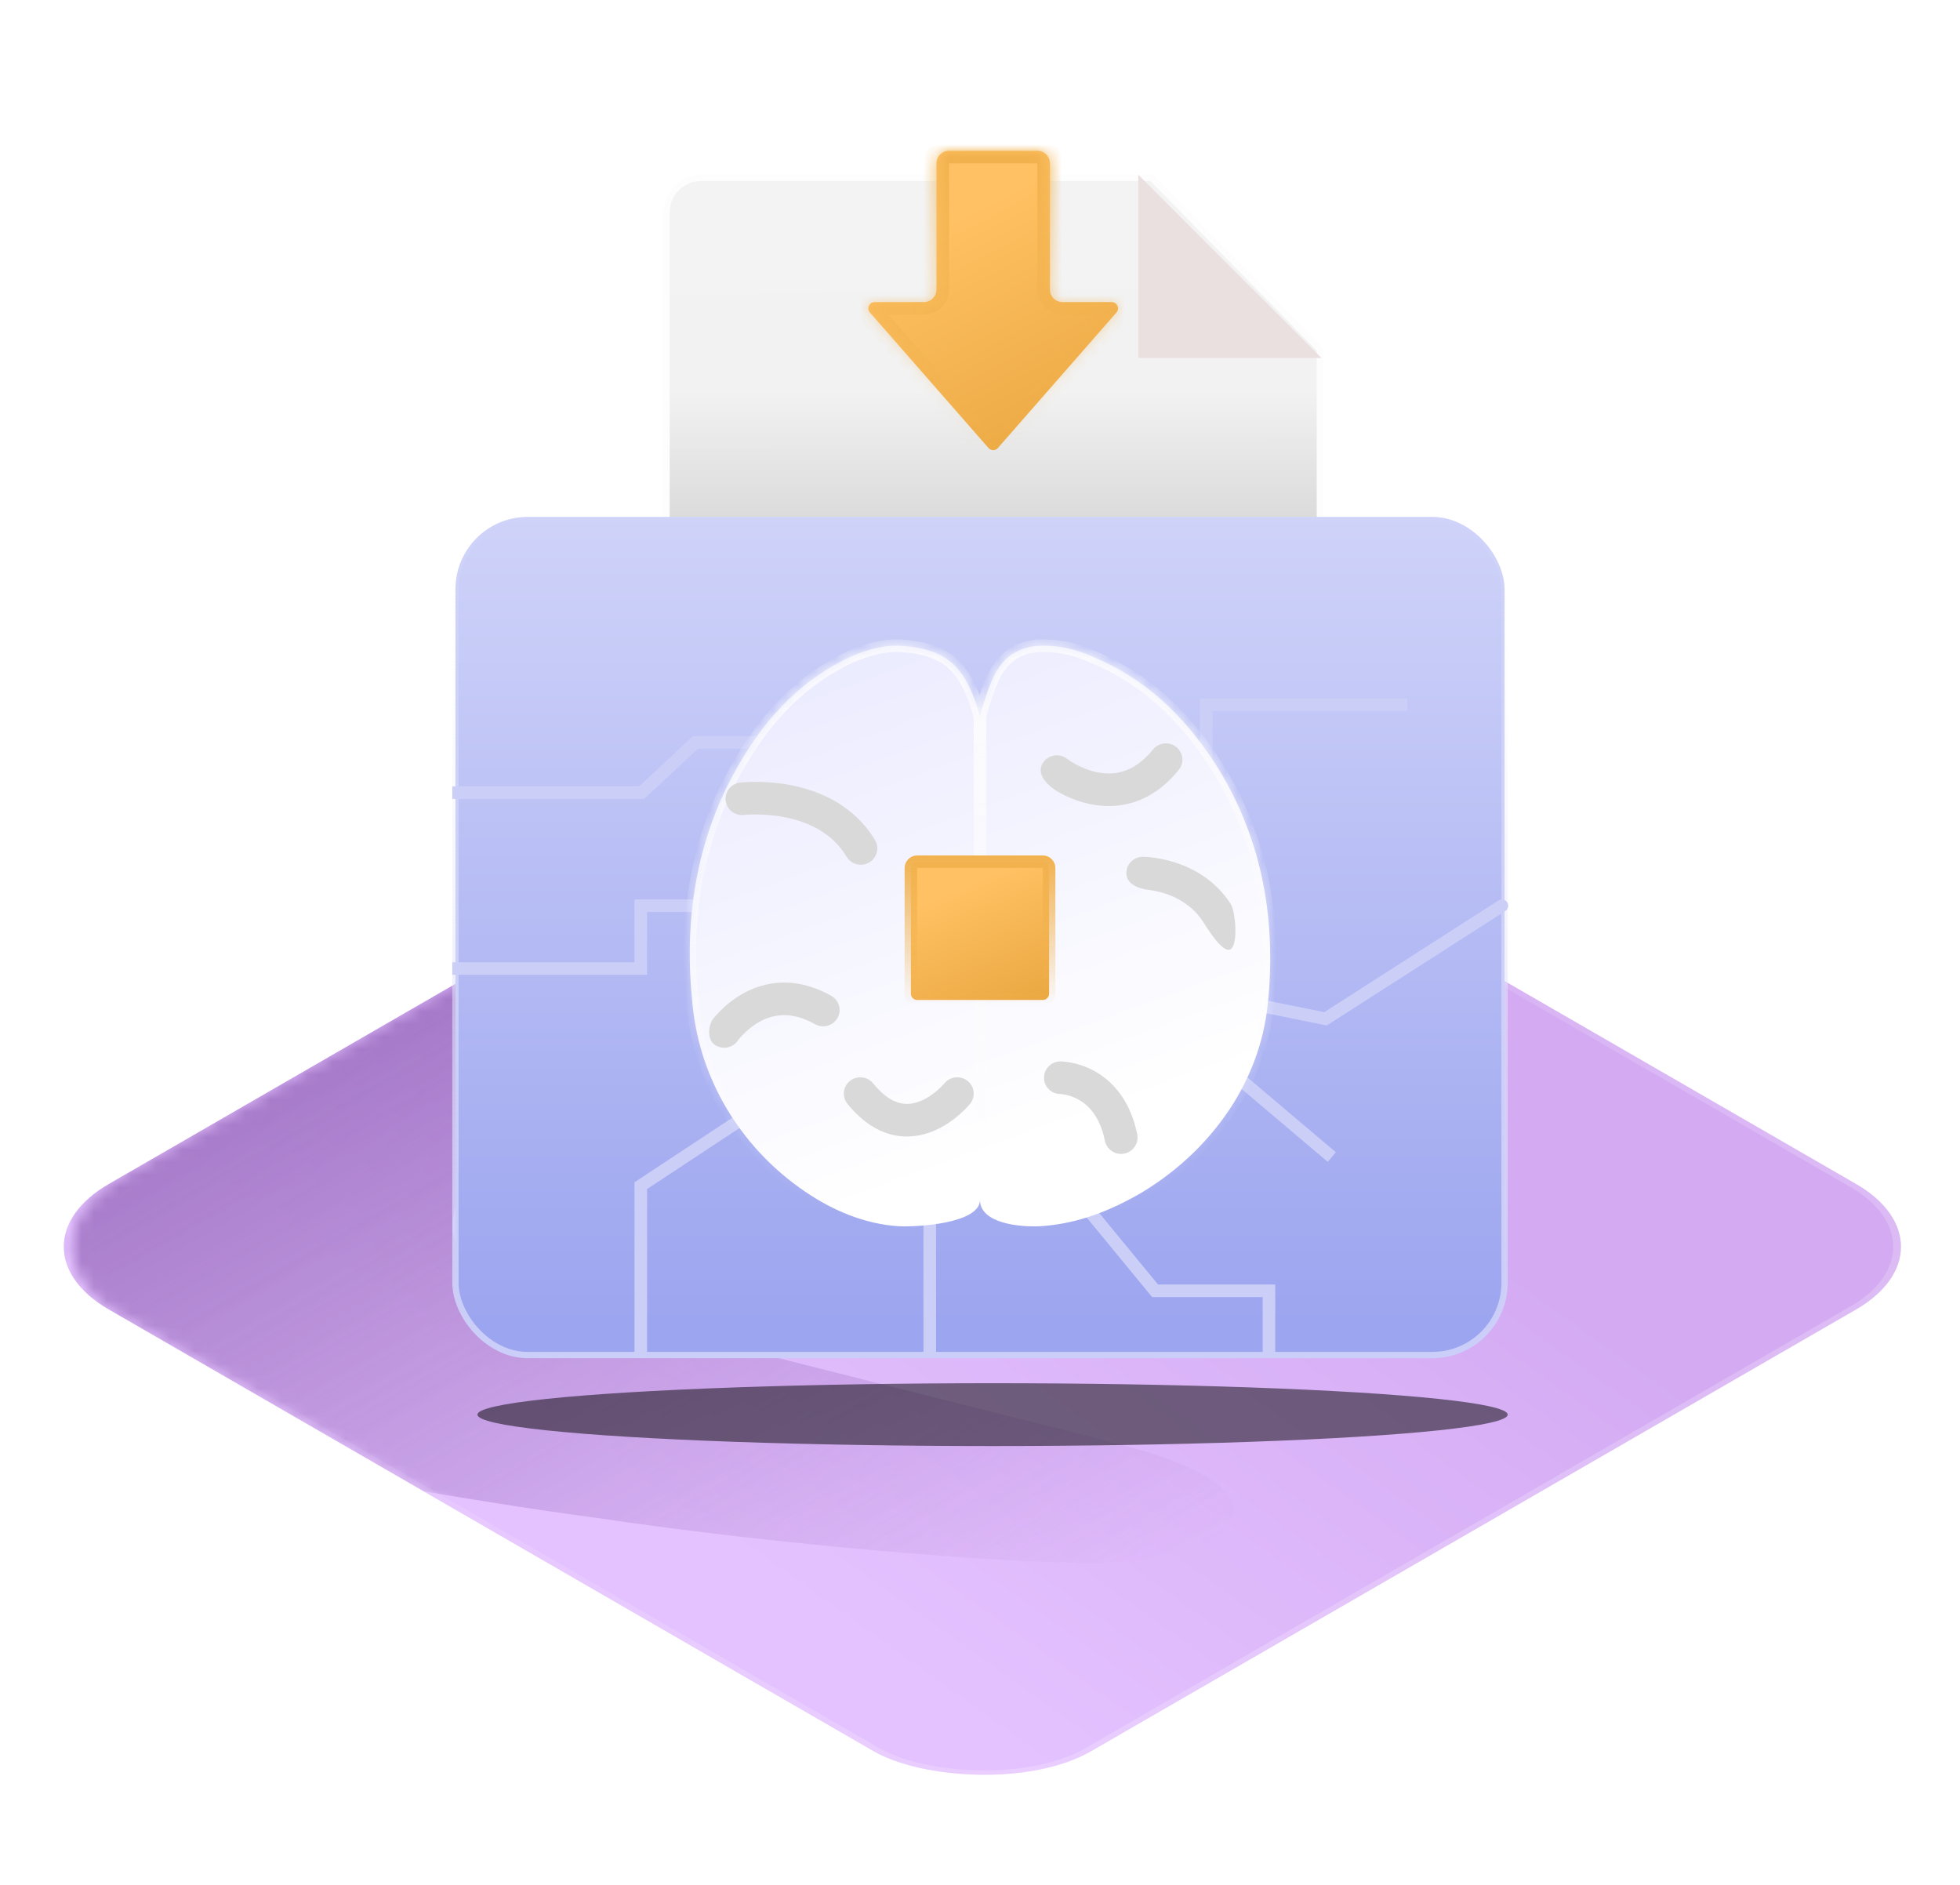 <svg width="156" height="150" viewBox="0 0 156 150" fill="none" xmlns="http://www.w3.org/2000/svg">
<g clip-path="url(#clip0_29597_20684)">
<g filter="url(#filter0_ddiii_29597_20684)">
<g clip-path="url(#clip1_29597_20684)">
<rect width="90.286" height="90.286" rx="10" transform="matrix(0.866 -0.5 0.866 0.5 0 95.216)" fill="url(#paint0_linear_29597_20684)"/>
<g opacity="0.7">
<mask id="mask0_29597_20684" style="mask-type:alpha" maskUnits="userSpaceOnUse" x="5" y="53" width="146" height="85">
<path d="M9.774 100.858C4.376 97.742 4.376 92.69 9.774 89.573L68.418 55.718C73.816 52.602 82.568 52.602 87.966 55.718L146.609 89.573C152.007 92.69 152.007 97.742 146.609 100.858L87.966 134.713C82.568 137.83 73.816 137.83 68.418 134.713L9.774 100.858Z" fill="#074B78"/>
</mask>
<g mask="url(#mask0_29597_20684)">
<path fill-rule="evenodd" clip-rule="evenodd" d="M74.792 107.31C82.021 109.124 87.997 110.624 90.223 111.243C96.369 112.953 98.698 114.98 98.077 116.701C97.168 119.218 92.766 120.609 84.319 120.333C78.793 120.211 62.757 119.064 47.549 116.804C37.19 115.425 25.385 113.249 11.143 110.571C-3.704 106.65 -1.2 101.257 3.916 94.623C9.377 87.423 18.823 77.921 24.855 72.967C29.213 69.348 36.59 64.13 41.407 64.884C44.316 65.413 46.525 67.565 44.785 72.075C44.416 72.925 43.528 75.025 42.451 77.572C40.42 82.374 37.718 88.763 36.563 91.354C34.45 95.886 38.838 98.169 43.354 99.242C51.511 101.468 64.437 104.712 74.792 107.31ZM87.46 92.893C91.632 93.979 95.081 94.877 96.368 95.246C98.186 95.768 99.922 96.736 100.224 96.969C102.055 98.378 100.058 99.875 97.33 100.271C96.236 100.43 94.869 100.482 93.172 100.407C90.009 100.3 80.811 99.537 72.065 98.141C66.111 97.283 59.313 95.959 51.111 94.332C42.538 91.989 43.863 88.92 46.656 85.159C49.635 81.076 54.849 75.704 58.2 72.91C58.331 72.799 58.465 72.686 58.601 72.57C60.975 70.556 64.083 67.919 67.507 68.396C69.299 68.646 70.489 69.964 69.584 72.533C69.39 73.017 68.924 74.212 68.359 75.662C67.294 78.396 65.877 82.033 65.268 83.508C64.15 86.086 66.707 87.422 69.312 88.066C74.024 89.394 81.484 91.337 87.46 92.893Z" fill="url(#paint1_linear_29597_20684)"/>
</g>
</g>
<g filter="url(#filter1_f_29597_20684)">
<ellipse cx="79" cy="108.577" rx="41" ry="2.5" fill="black" fill-opacity="0.5"/>
</g>
</g>
<rect x="0.433" width="89.786" height="89.786" rx="9.75" transform="matrix(0.866 -0.5 0.866 0.5 0.058 95.432)" stroke="url(#paint2_linear_29597_20684)" stroke-opacity="0.2" stroke-width="0.5"/>
</g>
<path d="M53.05 16.907C53.05 15.388 54.281 14.157 55.8 14.157H91.672L105.05 27.802V82.307C105.05 83.826 103.819 85.057 102.3 85.057H55.8C54.281 85.057 53.05 83.826 53.05 82.307V16.907Z" fill="url(#paint3_linear_29597_20684)"/>
<path d="M53.05 16.907C53.05 15.388 54.281 14.157 55.8 14.157H91.672L105.05 27.802V82.307C105.05 83.826 103.819 85.057 102.3 85.057H55.8C54.281 85.057 53.05 83.826 53.05 82.307V16.907Z" fill="url(#paint4_linear_29597_20684)" fill-opacity="0.2"/>
<path d="M53.05 16.907C53.05 15.388 54.281 14.157 55.8 14.157H91.672L105.05 27.802V82.307C105.05 83.826 103.819 85.057 102.3 85.057H55.8C54.281 85.057 53.05 83.826 53.05 82.307V16.907Z" stroke="#FDFDFD" stroke-width="0.5"/>
<path d="M90.6 13.907V28.487H105.18" fill="#EAE0E0"/>
<path d="M57 44.356H93.75" stroke="#D5D5D5" stroke-miterlimit="10" stroke-linecap="round" stroke-linejoin="round"/>
<path d="M56.49 56.957H93.75" stroke="#D5D5D5" stroke-miterlimit="10" stroke-linecap="round" stroke-linejoin="round"/>
<path d="M56.49 63.257H93.75" stroke="#D5D5D5" stroke-miterlimit="10" stroke-linecap="round" stroke-linejoin="round"/>
<path d="M57.51 69.556H76.95" stroke="#D5D5D5" stroke-miterlimit="10" stroke-linecap="round" stroke-linejoin="round"/>
<rect x="36.25" y="41.136" width="83.5" height="66.7" rx="5.75" fill="url(#paint5_linear_29597_20684)" stroke="url(#paint6_linear_29597_20684)" stroke-width="0.5"/>
<path d="M51 108.078V94.356L59 89.078" stroke="#CBCFF8"/>
<path d="M36 63.078H51.071L55.357 59.078L65 59.078" stroke="#CBCFF8"/>
<path d="M36 77.078H51V72.078L66 72.078" stroke="#CBCFF8"/>
<path d="M88 62.078L96 60.694V56.078L112 56.078" stroke="#CBCFF8"/>
<path d="M74 108.078V95.372L77.5 92.725L81 90.078" stroke="#CBCFF8"/>
<path d="M101 108.078V102.721H91.933L84 93.078" stroke="#CBCFF8"/>
<path d="M93 81.078L106 92.078" stroke="#CBCFF8"/>
<path d="M119.54 72.078L105.5 81.078L100.56 80.078L93 71.078" stroke="#CBCFF8" stroke-linecap="round"/>
<mask id="path-21-inside-1_29597_20684" fill="white">
<path fill-rule="evenodd" clip-rule="evenodd" d="M78.192 56.273C78.176 56.326 78.159 56.378 78.143 56.431C78.049 56.729 78 57.04 78 57.352V95.486C78 97.374 81.199 97.674 82.844 97.58C85.769 97.391 88.42 96.352 90.979 94.841C93.904 93.047 96.372 90.686 98.2 87.759C99.754 85.209 100.668 82.565 100.942 79.544C101.582 72.745 100.302 66.323 96.646 60.658C94.178 56.88 91.07 53.953 86.957 52.253C85.495 51.592 84.032 51.309 82.479 51.403C79.619 51.732 78.934 53.913 78.192 56.273ZM71.444 97.579C72.932 97.674 78 97.378 78 95.486V57.411C78 57.127 77.96 56.844 77.876 56.573C76.853 53.266 75.525 51.639 71.774 51.4C70.369 51.306 69.047 51.684 67.724 52.252C64.005 53.955 61.112 56.889 58.963 60.579C55.574 66.257 54.416 72.692 55.078 79.505C55.326 82.533 56.152 85.183 57.557 87.738C59.211 90.671 61.442 93.037 64.087 94.835C66.319 96.349 68.799 97.39 71.444 97.579Z"/>
</mask>
<path fill-rule="evenodd" clip-rule="evenodd" d="M78.192 56.273C78.176 56.326 78.159 56.378 78.143 56.431C78.049 56.729 78 57.04 78 57.352V95.486C78 97.374 81.199 97.674 82.844 97.58C85.769 97.391 88.42 96.352 90.979 94.841C93.904 93.047 96.372 90.686 98.2 87.759C99.754 85.209 100.668 82.565 100.942 79.544C101.582 72.745 100.302 66.323 96.646 60.658C94.178 56.88 91.07 53.953 86.957 52.253C85.495 51.592 84.032 51.309 82.479 51.403C79.619 51.732 78.934 53.913 78.192 56.273ZM71.444 97.579C72.932 97.674 78 97.378 78 95.486V57.411C78 57.127 77.96 56.844 77.876 56.573C76.853 53.266 75.525 51.639 71.774 51.4C70.369 51.306 69.047 51.684 67.724 52.252C64.005 53.955 61.112 56.889 58.963 60.579C55.574 66.257 54.416 72.692 55.078 79.505C55.326 82.533 56.152 85.183 57.557 87.738C59.211 90.671 61.442 93.037 64.087 94.835C66.319 96.349 68.799 97.39 71.444 97.579Z" fill="url(#paint7_linear_29597_20684)"/>
<path d="M78.192 56.273L77.715 56.123L77.715 56.123L78.192 56.273ZM82.844 97.58L82.873 98.079L82.876 98.079L82.844 97.58ZM90.979 94.841L91.233 95.272L91.24 95.267L90.979 94.841ZM98.2 87.759L98.624 88.024L98.627 88.019L98.2 87.759ZM100.942 79.544L100.444 79.497L100.444 79.498L100.942 79.544ZM96.646 60.658L97.066 60.386L97.065 60.384L96.646 60.658ZM86.957 52.253L86.751 52.709L86.759 52.712L86.766 52.715L86.957 52.253ZM82.479 51.403L82.448 50.904L82.435 50.905L82.422 50.907L82.479 51.403ZM71.444 97.579L71.408 98.078L71.412 98.078L71.444 97.579ZM71.774 51.4L71.741 51.899L71.743 51.899L71.774 51.4ZM67.724 52.252L67.527 51.792L67.516 51.797L67.724 52.252ZM58.963 60.579L59.392 60.836L59.395 60.831L58.963 60.579ZM55.078 79.505L55.576 79.464L55.575 79.457L55.078 79.505ZM57.557 87.738L57.119 87.979L57.122 87.983L57.557 87.738ZM64.087 94.835L63.806 95.249L63.807 95.249L64.087 94.835ZM78.143 56.431L77.666 56.281L78.143 56.431ZM78.62 56.581C78.636 56.528 78.653 56.475 78.669 56.423L77.715 56.123C77.699 56.176 77.682 56.228 77.666 56.281L78.62 56.581ZM78.5 95.486V57.352H77.5V95.486H78.5ZM82.816 97.081C82.027 97.126 80.878 97.074 79.948 96.797C78.976 96.508 78.5 96.067 78.5 95.486H77.5C77.5 96.793 78.623 97.446 79.662 97.756C80.743 98.077 82.017 98.128 82.873 98.079L82.816 97.081ZM90.725 94.411C88.209 95.896 85.635 96.898 82.812 97.081L82.876 98.079C85.903 97.883 88.63 96.808 91.233 95.272L90.725 94.411ZM97.776 87.494C95.992 90.351 93.582 92.658 90.718 94.415L91.24 95.267C94.226 93.436 96.752 91.022 98.624 88.024L97.776 87.494ZM100.444 79.498C100.177 82.44 99.289 85.011 97.773 87.499L98.627 88.019C100.218 85.408 101.158 82.691 101.44 79.589L100.444 79.498ZM96.226 60.929C99.813 66.487 101.075 72.793 100.444 79.497L101.44 79.59C102.088 72.696 100.791 66.16 97.066 60.386L96.226 60.929ZM86.766 52.715C90.766 54.368 93.802 57.218 96.227 60.931L97.065 60.384C94.555 56.543 91.375 53.538 87.148 51.791L86.766 52.715ZM82.509 51.903C83.977 51.813 85.359 52.08 86.751 52.709L87.163 51.798C85.631 51.105 84.088 50.805 82.448 50.904L82.509 51.903ZM78.669 56.423C79.046 55.224 79.382 54.17 79.95 53.365C80.492 52.596 81.252 52.047 82.536 51.9L82.422 50.907C80.846 51.088 79.834 51.794 79.133 52.788C78.457 53.746 78.08 54.963 77.715 56.123L78.669 56.423ZM77.5 95.486C77.5 95.698 77.367 95.938 76.932 96.193C76.503 96.445 75.885 96.643 75.179 96.788C73.773 97.077 72.179 97.125 71.475 97.08L71.412 98.078C72.197 98.128 73.88 98.076 75.38 97.767C76.128 97.614 76.87 97.389 77.438 97.056C77.999 96.726 78.5 96.22 78.5 95.486H77.5ZM77.5 57.411V95.486H78.5V57.411H77.5ZM71.743 51.899C73.55 52.014 74.694 52.458 75.51 53.205C76.339 53.963 76.894 55.091 77.399 56.721L78.354 56.425C77.835 54.747 77.215 53.409 76.185 52.467C75.144 51.514 73.749 51.025 71.806 50.901L71.743 51.899ZM67.921 52.712C69.211 52.158 70.448 51.812 71.741 51.899L71.808 50.901C70.29 50.799 68.883 51.211 67.527 51.793L67.921 52.712ZM59.395 60.831C61.504 57.209 64.326 54.358 67.932 52.707L67.516 51.797C63.684 53.553 60.72 56.568 58.531 60.328L59.395 60.831ZM55.575 79.457C54.923 72.732 56.066 66.408 59.392 60.836L58.533 60.323C55.081 66.107 53.91 72.652 54.58 79.553L55.575 79.457ZM57.995 87.497C56.623 85.002 55.818 82.421 55.576 79.464L54.579 79.546C54.833 82.646 55.681 85.364 57.119 87.979L57.995 87.497ZM64.368 94.422C61.785 92.666 59.607 90.357 57.993 87.493L57.122 87.983C58.814 90.986 61.099 93.409 63.806 95.249L64.368 94.422ZM71.48 97.081C68.944 96.899 66.547 95.9 64.368 94.421L63.807 95.249C66.091 96.799 68.654 97.881 71.408 98.078L71.48 97.081ZM78.5 57.411C78.5 57.082 78.454 56.748 78.354 56.425L77.399 56.721C77.467 56.94 77.5 57.173 77.5 57.411H78.5ZM77.666 56.281C77.557 56.626 77.5 56.987 77.5 57.352H78.5C78.5 57.092 78.541 56.832 78.62 56.581L77.666 56.281Z" fill="url(#paint8_linear_29597_20684)" mask="url(#path-21-inside-1_29597_20684)"/>
<path d="M73 68.578H83C83.276 68.578 83.5 68.802 83.5 69.078V79.078C83.5 79.354 83.276 79.578 83 79.578H73C72.724 79.578 72.5 79.354 72.5 79.078V69.078C72.5 68.802 72.724 68.578 73 68.578Z" fill="url(#paint9_linear_29597_20684)" stroke="url(#paint10_linear_29597_20684)"/>
<path fill-rule="evenodd" clip-rule="evenodd" d="M59.219 64.854L59.222 64.854L59.261 64.85C59.299 64.846 59.359 64.841 59.439 64.836C59.6 64.825 59.84 64.814 60.139 64.814C60.742 64.814 61.568 64.859 62.467 65.036C64.283 65.393 66.228 66.25 67.382 68.179C67.75 68.796 68.555 69 69.179 68.636C69.803 68.272 70.01 67.476 69.642 66.859C67.96 64.045 65.18 62.925 62.98 62.492C61.871 62.273 60.866 62.22 60.139 62.22C59.775 62.22 59.476 62.233 59.264 62.247C59.157 62.254 59.073 62.262 59.012 62.267L58.939 62.275L58.917 62.277L58.909 62.278L58.906 62.278C58.906 62.278 58.904 62.279 59.062 63.566L58.906 62.278C58.187 62.364 57.672 63.011 57.759 63.722C57.846 64.433 58.5 64.939 59.219 64.854Z" fill="#D9D9D9"/>
<path fill-rule="evenodd" clip-rule="evenodd" d="M58.721 82.813L58.72 82.816L58.732 82.799C58.746 82.78 58.771 82.747 58.806 82.703C58.877 82.614 58.989 82.483 59.137 82.329C59.438 82.019 59.872 81.639 60.414 81.334C61.44 80.757 62.91 80.399 64.859 81.503C65.488 81.859 66.29 81.643 66.651 81.022C67.011 80.4 66.793 79.608 66.164 79.251C63.29 77.625 60.823 78.12 59.117 79.079C58.293 79.542 57.663 80.1 57.241 80.536C57.028 80.756 56.863 80.95 56.748 81.093C56.436 81.482 56.198 82.685 56.899 83.156C57.498 83.558 58.314 83.405 58.721 82.813Z" fill="#D9D9D9"/>
<path fill-rule="evenodd" clip-rule="evenodd" d="M67.653 86.017C68.219 85.569 69.045 85.66 69.498 86.219C70.327 87.243 71.06 87.642 71.624 87.781C72.189 87.921 72.74 87.838 73.272 87.619C73.814 87.396 74.293 87.047 74.65 86.732C74.825 86.578 74.96 86.441 75.049 86.345C75.094 86.298 75.126 86.261 75.145 86.239L75.164 86.217C75.617 85.658 76.441 85.57 77.007 86.017C77.573 86.464 77.665 87.281 77.212 87.84L77.21 87.842L77.208 87.845L77.203 87.851C77.131 87.938 77.055 88.022 76.978 88.105C76.841 88.251 76.646 88.449 76.398 88.667C75.911 89.097 75.185 89.641 74.281 90.014C73.366 90.39 72.229 90.605 70.987 90.298C69.743 89.99 68.547 89.198 67.448 87.84C66.995 87.281 67.087 86.464 67.653 86.017Z" fill="#D9D9D9"/>
<path fill-rule="evenodd" clip-rule="evenodd" d="M93.617 59.441C94.183 59.889 94.275 60.705 93.822 61.265C92.715 62.633 91.48 63.451 90.212 63.849C88.953 64.245 87.75 64.201 86.736 63.986C85.728 63.772 84.88 63.386 84.291 63.061C83.566 62.66 82.275 61.607 83.093 60.597C83.546 60.038 84.372 59.947 84.938 60.394L84.935 60.392L84.958 60.41C84.982 60.427 85.022 60.456 85.077 60.494C85.188 60.569 85.356 60.677 85.572 60.796C86.008 61.037 86.607 61.306 87.286 61.449C87.96 61.592 88.686 61.607 89.416 61.377C90.137 61.151 90.951 60.658 91.772 59.644C92.225 59.085 93.051 58.994 93.617 59.441Z" fill="#D9D9D9"/>
<path fill-rule="evenodd" clip-rule="evenodd" d="M89.647 69.483C89.647 68.767 90.235 68.186 90.96 68.186L90.965 68.186L90.971 68.186L90.988 68.186L91.039 68.187C91.08 68.188 91.135 68.19 91.204 68.194C91.34 68.202 91.529 68.216 91.759 68.245C92.216 68.302 92.845 68.416 93.549 68.643C94.953 69.096 96.724 70.028 97.95 71.931C98.339 72.536 98.561 75.151 97.95 75.536C97.338 75.92 96.124 73.928 95.735 73.324C94.794 71.862 93.135 71.032 91.429 70.819C90.691 70.727 89.647 70.399 89.647 69.483Z" fill="#D9D9D9"/>
<path fill-rule="evenodd" clip-rule="evenodd" d="M83.093 85.765C83.093 85.049 83.68 84.468 84.405 84.468V85.765C84.405 84.468 84.405 84.468 84.405 84.468L84.409 84.468L84.412 84.468L84.421 84.468L84.443 84.468L84.503 84.47C84.551 84.472 84.613 84.476 84.688 84.482C84.837 84.495 85.04 84.52 85.281 84.568C85.76 84.662 86.407 84.85 87.092 85.227C88.51 86.005 89.956 87.516 90.515 90.275C90.657 90.978 90.196 91.661 89.485 91.802C88.774 91.942 88.082 91.487 87.94 90.784C87.534 88.779 86.569 87.907 85.817 87.494C85.418 87.275 85.04 87.165 84.766 87.111C84.63 87.085 84.523 87.072 84.458 87.066C84.426 87.064 84.404 87.062 84.395 87.062L84.391 87.062C83.673 87.055 83.093 86.477 83.093 85.765Z" fill="#D9D9D9"/>
<g filter="url(#filter2_d_29597_20684)">
<mask id="path-26-inside-2_29597_20684" fill="white">
<path fill-rule="evenodd" clip-rule="evenodd" d="M83.565 11C83.565 10.448 83.117 10 82.565 10H75.534C74.982 10 74.534 10.448 74.534 11V21.041C74.534 21.593 74.087 22.041 73.534 22.041H69.616C69.186 22.041 68.957 22.547 69.24 22.87L78.673 33.651C78.873 33.879 79.227 33.879 79.426 33.651L88.859 22.87C89.142 22.547 88.913 22.041 88.483 22.041H84.565C84.012 22.041 83.565 21.593 83.565 21.041V11Z"/>
</mask>
<path fill-rule="evenodd" clip-rule="evenodd" d="M83.565 11C83.565 10.448 83.117 10 82.565 10H75.534C74.982 10 74.534 10.448 74.534 11V21.041C74.534 21.593 74.087 22.041 73.534 22.041H69.616C69.186 22.041 68.957 22.547 69.24 22.87L78.673 33.651C78.873 33.879 79.227 33.879 79.426 33.651L88.859 22.87C89.142 22.547 88.913 22.041 88.483 22.041H84.565C84.012 22.041 83.565 21.593 83.565 21.041V11Z" fill="url(#paint11_linear_29597_20684)"/>
<path d="M69.24 22.87L68.487 23.529H68.487L69.24 22.87ZM78.673 33.651L77.921 34.31H77.921L78.673 33.651ZM79.426 33.651L80.178 34.31H80.178L79.426 33.651ZM88.859 22.87L88.107 22.212V22.212L88.859 22.87ZM82.565 11V11H84.565C84.565 9.895 83.669 9 82.565 9V11ZM75.534 11H82.565V9H75.534V11ZM75.534 11H75.534V9C74.43 9 73.534 9.895 73.534 11H75.534ZM75.534 21.041V11H73.534V21.041H75.534ZM73.534 21.041H69.616V23.041H73.534V21.041ZM69.616 21.041C68.327 21.041 67.639 22.559 68.487 23.529L69.992 22.212C70.275 22.535 70.046 23.041 69.616 23.041V21.041ZM68.487 23.529L77.921 34.31L79.426 32.993L69.992 22.212L68.487 23.529ZM77.921 34.31C78.518 34.993 79.581 34.993 80.178 34.31L78.673 32.993C78.873 32.765 79.227 32.765 79.426 32.993L77.921 34.31ZM80.178 34.31L89.612 23.529L88.107 22.212L78.673 32.993L80.178 34.31ZM89.612 23.529C90.461 22.559 89.772 21.041 88.483 21.041V23.041C88.053 23.041 87.824 22.535 88.107 22.212L89.612 23.529ZM88.483 21.041H84.565V23.041H88.483V21.041ZM82.565 11V21.041H84.565V11H82.565ZM84.565 21.041H82.565C82.565 22.145 83.46 23.041 84.565 23.041V21.041ZM73.534 21.041V23.041C74.639 23.041 75.534 22.145 75.534 21.041H73.534Z" fill="url(#paint12_linear_29597_20684)" mask="url(#path-26-inside-2_29597_20684)"/>
</g>
</g>
<defs>
<filter id="filter0_ddiii_29597_20684" x="-5" y="49.076" width="166.384" height="100.279" filterUnits="userSpaceOnUse" color-interpolation-filters="sRGB">
<feFlood flood-opacity="0" result="BackgroundImageFix"/>
<feColorMatrix in="SourceAlpha" type="matrix" values="0 0 0 0 0 0 0 0 0 0 0 0 0 0 0 0 0 0 127 0" result="hardAlpha"/>
<feOffset dy="4"/>
<feGaussianBlur stdDeviation="2.5"/>
<feComposite in2="hardAlpha" operator="out"/>
<feColorMatrix type="matrix" values="0 0 0 0 0 0 0 0 0 0 0 0 0 0 0 0 0 0 0.3 0"/>
<feBlend mode="normal" in2="BackgroundImageFix" result="effect1_dropShadow_29597_20684"/>
<feColorMatrix in="SourceAlpha" type="matrix" values="0 0 0 0 0 0 0 0 0 0 0 0 0 0 0 0 0 0 127 0" result="hardAlpha"/>
<feOffset dy="1"/>
<feGaussianBlur stdDeviation="0.5"/>
<feComposite in2="hardAlpha" operator="out"/>
<feColorMatrix type="matrix" values="0 0 0 0 0 0 0 0 0 0 0 0 0 0 0 0 0 0 0.2 0"/>
<feBlend mode="normal" in2="effect1_dropShadow_29597_20684" result="effect2_dropShadow_29597_20684"/>
<feBlend mode="normal" in="SourceGraphic" in2="effect2_dropShadow_29597_20684" result="shape"/>
<feColorMatrix in="SourceAlpha" type="matrix" values="0 0 0 0 0 0 0 0 0 0 0 0 0 0 0 0 0 0 127 0" result="hardAlpha"/>
<feOffset dy="2"/>
<feGaussianBlur stdDeviation="2"/>
<feComposite in2="hardAlpha" operator="arithmetic" k2="-1" k3="1"/>
<feColorMatrix type="matrix" values="0 0 0 0 0 0 0 0 0 0 0 0 0 0 0 0 0 0 0.1 0"/>
<feBlend mode="normal" in2="shape" result="effect3_innerShadow_29597_20684"/>
<feColorMatrix in="SourceAlpha" type="matrix" values="0 0 0 0 0 0 0 0 0 0 0 0 0 0 0 0 0 0 127 0" result="hardAlpha"/>
<feOffset dy="1"/>
<feGaussianBlur stdDeviation="0.5"/>
<feComposite in2="hardAlpha" operator="arithmetic" k2="-1" k3="1"/>
<feColorMatrix type="matrix" values="0 0 0 0 1 0 0 0 0 1 0 0 0 0 1 0 0 0 0.25 0"/>
<feBlend mode="normal" in2="effect3_innerShadow_29597_20684" result="effect4_innerShadow_29597_20684"/>
<feColorMatrix in="SourceAlpha" type="matrix" values="0 0 0 0 0 0 0 0 0 0 0 0 0 0 0 0 0 0 127 0" result="hardAlpha"/>
<feOffset dy="-4"/>
<feGaussianBlur stdDeviation="0.5"/>
<feComposite in2="hardAlpha" operator="arithmetic" k2="-1" k3="1"/>
<feColorMatrix type="matrix" values="0 0 0 0 1 0 0 0 0 1 0 0 0 0 1 0 0 0 0.3 0"/>
<feBlend mode="normal" in2="effect4_innerShadow_29597_20684" result="effect5_innerShadow_29597_20684"/>
</filter>
<filter id="filter1_f_29597_20684" x="34" y="102.077" width="90" height="13" filterUnits="userSpaceOnUse" color-interpolation-filters="sRGB">
<feFlood flood-opacity="0" result="BackgroundImageFix"/>
<feBlend mode="normal" in="SourceGraphic" in2="BackgroundImageFix" result="shape"/>
<feGaussianBlur stdDeviation="2" result="effect1_foregroundBlur_29597_20684"/>
</filter>
<filter id="filter2_d_29597_20684" x="66.115" y="9" width="25.869" height="29.822" filterUnits="userSpaceOnUse" color-interpolation-filters="sRGB">
<feFlood flood-opacity="0" result="BackgroundImageFix"/>
<feColorMatrix in="SourceAlpha" type="matrix" values="0 0 0 0 0 0 0 0 0 0 0 0 0 0 0 0 0 0 127 0" result="hardAlpha"/>
<feOffset dy="2"/>
<feGaussianBlur stdDeviation="1.5"/>
<feComposite in2="hardAlpha" operator="out"/>
<feColorMatrix type="matrix" values="0 0 0 0 0 0 0 0 0 0 0 0 0 0 0 0 0 0 0.25 0"/>
<feBlend mode="normal" in2="BackgroundImageFix" result="effect1_dropShadow_29597_20684"/>
<feBlend mode="normal" in="SourceGraphic" in2="effect1_dropShadow_29597_20684" result="shape"/>
</filter>
<linearGradient id="paint0_linear_29597_20684" x1="74.173" y1="15.892" x2="11.346" y2="9.172" gradientUnits="userSpaceOnUse">
<stop stop-color="#D4ABF3"/>
<stop offset="0.958" stop-color="#E4C2FF"/>
</linearGradient>
<linearGradient id="paint1_linear_29597_20684" x1="16.397" y1="76.841" x2="54.472" y2="142.795" gradientUnits="userSpaceOnUse">
<stop stop-color="#8351AA"/>
<stop offset="1" stop-color="#9566BA" stop-opacity="0"/>
</linearGradient>
<linearGradient id="paint2_linear_29597_20684" x1="68.521" y1="90.286" x2="68.521" y2="0" gradientUnits="userSpaceOnUse">
<stop stop-color="white"/>
<stop offset="1" stop-color="white" stop-opacity="0"/>
</linearGradient>
<linearGradient id="paint3_linear_29597_20684" x1="78" y1="17.057" x2="78.773" y2="77.947" gradientUnits="userSpaceOnUse">
<stop stop-color="#F3F3F3"/>
<stop offset="1" stop-color="#EEEEEE"/>
</linearGradient>
<linearGradient id="paint4_linear_29597_20684" x1="79" y1="53.578" x2="79" y2="31.078" gradientUnits="userSpaceOnUse">
<stop/>
<stop offset="1" stop-opacity="0"/>
</linearGradient>
<linearGradient id="paint5_linear_29597_20684" x1="78" y1="40.886" x2="78" y2="108.086" gradientUnits="userSpaceOnUse">
<stop stop-color="#CFD3F9"/>
<stop offset="0.958" stop-color="#9CA5EF"/>
</linearGradient>
<linearGradient id="paint6_linear_29597_20684" x1="99.75" y1="108.086" x2="99.75" y2="40.886" gradientUnits="userSpaceOnUse">
<stop stop-color="#CACEF8"/>
<stop offset="1" stop-color="white" stop-opacity="0"/>
</linearGradient>
<linearGradient id="paint7_linear_29597_20684" x1="67.172" y1="51.386" x2="81.674" y2="91.216" gradientUnits="userSpaceOnUse">
<stop stop-color="#EBEBFF"/>
<stop offset="1" stop-color="white"/>
</linearGradient>
<linearGradient id="paint8_linear_29597_20684" x1="78" y1="51.386" x2="78" y2="97.597" gradientUnits="userSpaceOnUse">
<stop stop-color="#FDFDFD"/>
<stop offset="1" stop-color="#FDFDFD" stop-opacity="0"/>
</linearGradient>
<linearGradient id="paint9_linear_29597_20684" x1="73.043" y1="72.106" x2="77.135" y2="81.588" gradientUnits="userSpaceOnUse">
<stop stop-color="#FFC163"/>
<stop offset="1" stop-color="#EBA943"/>
</linearGradient>
<linearGradient id="paint10_linear_29597_20684" x1="78" y1="68.078" x2="78" y2="80.078" gradientUnits="userSpaceOnUse">
<stop stop-color="#F1B14D"/>
<stop offset="1" stop-color="#F1B14D" stop-opacity="0"/>
</linearGradient>
<linearGradient id="paint11_linear_29597_20684" x1="70.843" y1="17.996" x2="79.956" y2="35.609" gradientUnits="userSpaceOnUse">
<stop stop-color="#FFC163"/>
<stop offset="1" stop-color="#EBA943"/>
</linearGradient>
<linearGradient id="paint12_linear_29597_20684" x1="79.05" y1="10" x2="79.05" y2="33.822" gradientUnits="userSpaceOnUse">
<stop stop-color="#F1B14D"/>
<stop offset="1" stop-color="#F1B14D" stop-opacity="0"/>
</linearGradient>
<clipPath id="clip0_29597_20684">
<rect width="156" height="150" fill="white"/>
</clipPath>
<clipPath id="clip1_29597_20684">
<rect width="90.286" height="90.286" rx="10" transform="matrix(0.866 -0.5 0.866 0.5 0 95.216)" fill="white"/>
</clipPath>
</defs>
</svg>
